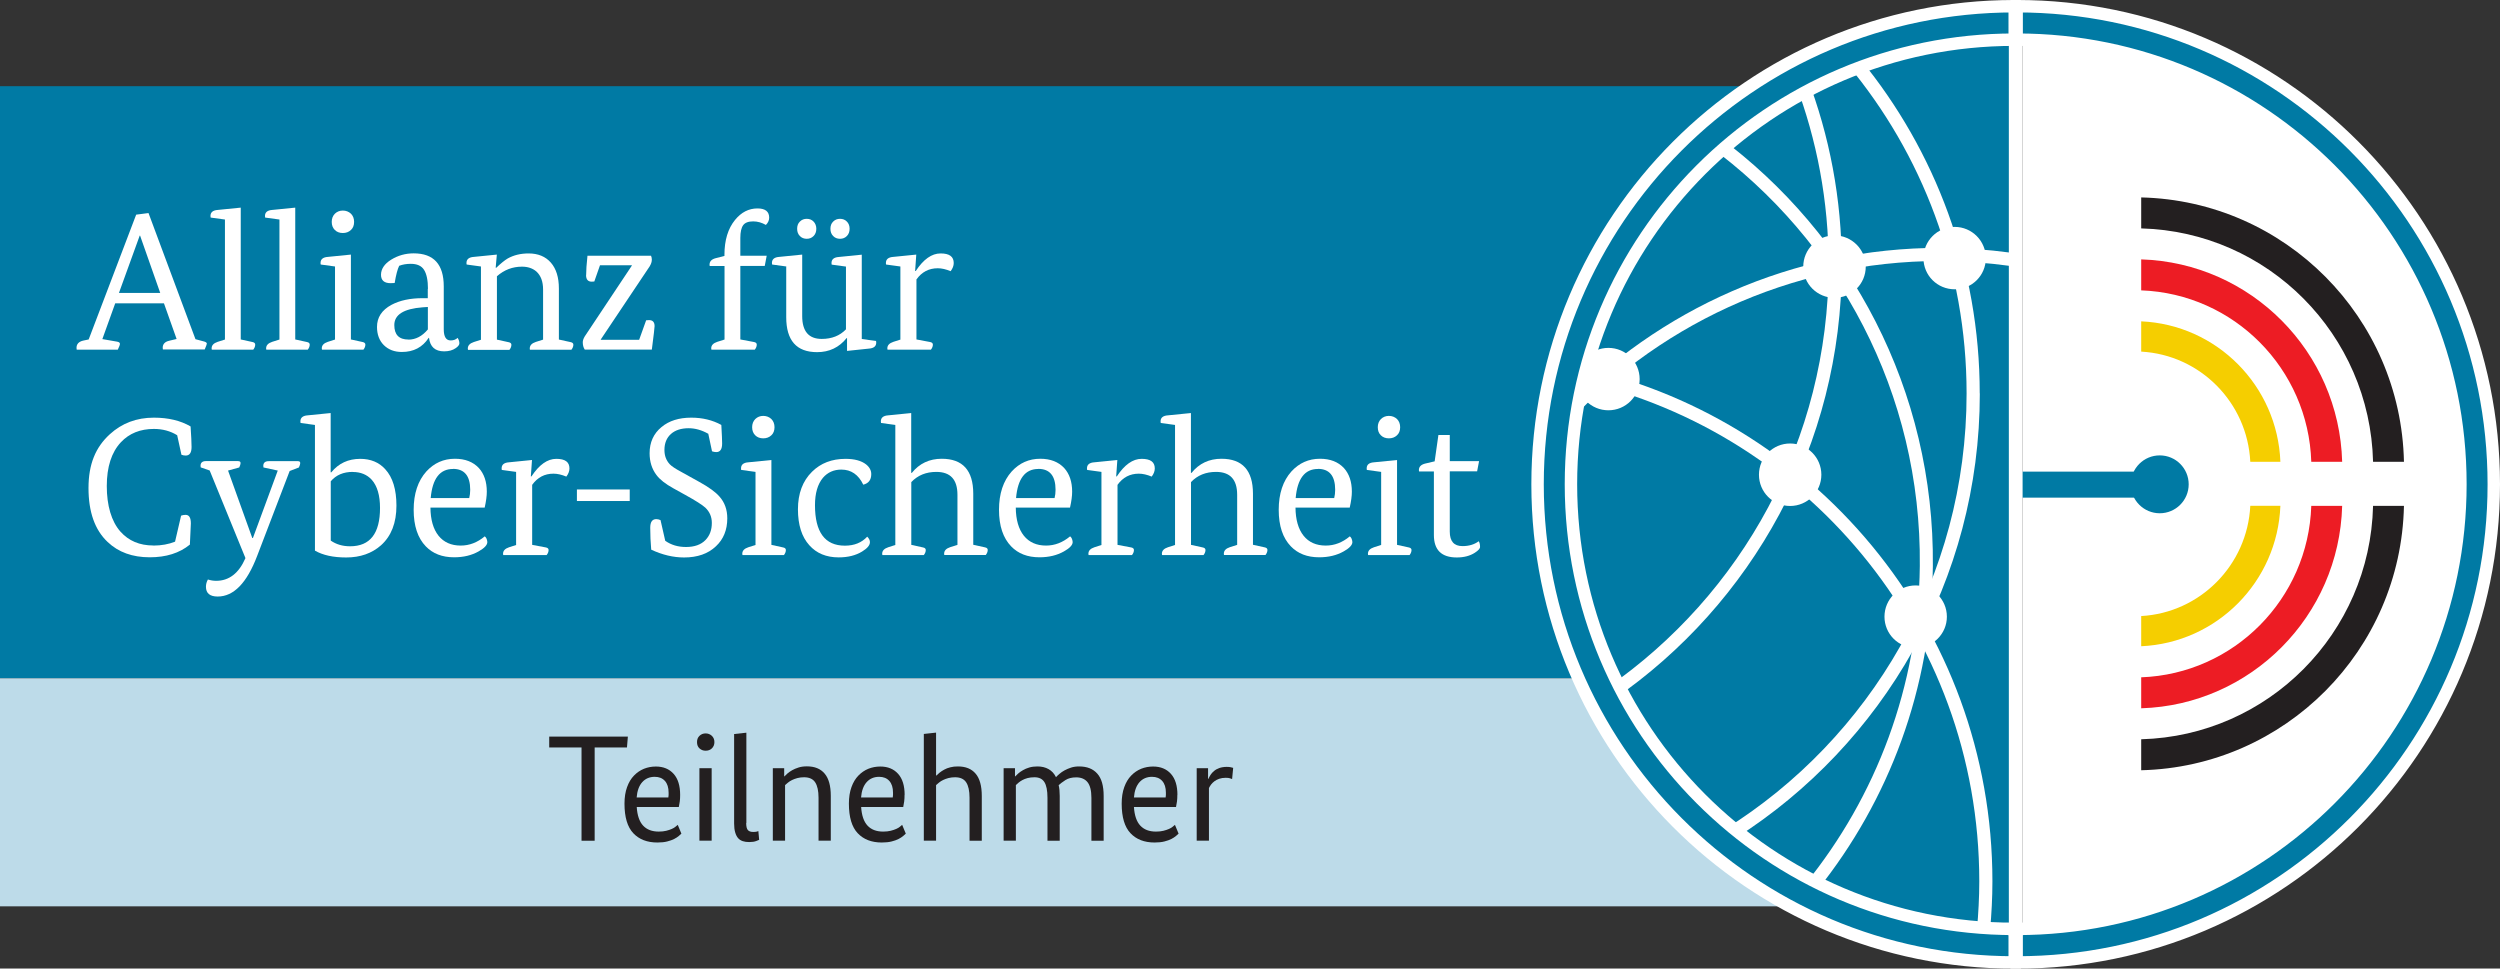 <svg xmlns="http://www.w3.org/2000/svg" id="uuid-fa230fd0-d44d-4c5a-a77b-753523cdd60d" viewBox="0 0 281.63 109.11"><rect x="0" y="0" width="281.63" height="109.11" fill="#333333" stroke="none"/><path d="M277.86,54.93c0,27.95-22.3,50.65-50.02,51.22V3.7c27.72.57,50.02,23.27,50.02,51.22Z" style="fill:#fff;"></path><rect y="9.71" width="217.15" height="66.71" style="fill:#007aa4;"></rect><rect y="76.41" width="220.15" height="25.69" style="fill:#bddbe9;"></rect><path d="M19.9,38.2l-1.43-4.03h-5.49l-1.45,4.03,1.67.29c.21.04.31.12.31.24s-.08.34-.24.66h-4.63c-.01-.06-.02-.12-.02-.2,0-.43.25-.7.75-.82l.62-.13,5.35-14.06,1.39-.18,5.29,14.21.97.26c.21.06.31.14.31.24,0,.07-.08.29-.24.66h-4.71c-.01-.06-.02-.12-.02-.2,0-.41.25-.68.75-.79l.84-.2ZM13.4,33h4.65l-2.27-6.46h-.04l-2.34,6.46Z" style="fill:#fff;"></path><path d="M25.34,38.24v-13.51l-1.61-.22c-.01-.06-.02-.12-.02-.18,0-.41.27-.64.81-.68l2.6-.26v14.85l1.32.29c.21.04.31.14.31.29,0,.19-.07.38-.22.57h-4.67c-.02-.06-.02-.11-.02-.15,0-.34.23-.58.68-.73l.82-.26Z" style="fill:#fff;"></path><path d="M31.48,38.24v-13.51l-1.61-.22c-.01-.06-.02-.12-.02-.18,0-.41.27-.64.81-.68l2.6-.26v14.85l1.32.29c.21.04.31.14.31.29,0,.19-.07.38-.22.57h-4.67c-.02-.06-.02-.11-.02-.15,0-.34.23-.58.68-.73l.82-.26Z" style="fill:#fff;"></path><path d="M37.74,38.24v-8.22l-1.61-.22c-.02-.06-.02-.12-.02-.18,0-.41.27-.64.82-.68l2.6-.26v9.56l1.32.29c.2.04.31.14.31.29,0,.19-.07.38-.22.57h-4.67c-.01-.06-.02-.11-.02-.15,0-.34.23-.58.68-.73l.81-.26ZM37.37,25c0-.38.12-.69.36-.93.24-.23.54-.35.89-.35s.67.12.91.35c.24.24.36.54.36.93s-.12.69-.36.91c-.24.23-.55.34-.91.34s-.67-.11-.9-.34c-.23-.23-.35-.53-.35-.91Z" style="fill:#fff;"></path><path d="M48.21,32.54c0-.97-.15-1.68-.44-2.14-.29-.46-.79-.68-1.5-.68-.47,0-.9.07-1.3.22-.19.38-.36,1.03-.51,1.94-.24.01-.39.02-.46.02-.72,0-1.08-.32-1.08-.95s.38-1.23,1.15-1.7c.76-.47,1.61-.71,2.53-.71,2.26,0,3.39,1.24,3.39,3.72v4.83c0,.84.26,1.26.77,1.26.34,0,.6-.1.79-.29.13.19.2.4.2.62,0,.16-.13.34-.4.53-.35.25-.79.37-1.32.37-1.01,0-1.58-.51-1.7-1.52h-.04c-.69,1.06-1.7,1.59-3.02,1.59-.84,0-1.51-.26-2.03-.77-.51-.51-.77-1.2-.77-2.05,0-1.07.54-1.9,1.63-2.49.94-.5,2.11-.75,3.5-.75h.59v-1.06ZM46,38.26c.82,0,1.56-.38,2.2-1.15v-2.53l-.59.04c-2.13.16-3.19.83-3.19,2,0,1.09.53,1.63,1.59,1.63Z" style="fill:#fff;"></path><path d="M54.18,38.24v-8.22l-1.61-.22c-.02-.06-.02-.12-.02-.18,0-.41.27-.64.82-.68l2.6-.26-.13,1.48h.07c.5-.48.93-.83,1.28-1.04.68-.38,1.46-.57,2.36-.57,1.07,0,1.91.35,2.51,1.04.6.69.9,1.66.9,2.91v5.75l1.32.29c.21.04.31.14.31.29,0,.19-.07.38-.22.57h-4.67c-.02-.06-.02-.11-.02-.15,0-.34.23-.58.68-.73l.82-.26v-5.64c0-.9-.25-1.57-.75-2.03-.43-.37-.97-.55-1.63-.55-1.06,0-2,.36-2.82,1.08v7.14l1.32.29c.21.04.31.14.31.29,0,.19-.07.38-.22.57h-4.67c-.01-.06-.02-.11-.02-.15,0-.34.23-.58.68-.73l.81-.26Z" style="fill:#fff;"></path><path d="M66.03,30.99c0-.53.05-1.26.15-2.18h7.16c.06.13.09.28.09.44,0,.24-.08.48-.24.75l-5.51,8.24v.04h4.32l.79-2.2c.13-.01.24-.02.33-.02.41,0,.62.23.62.68,0,.15-.1,1.03-.31,2.64h-7.56c-.15-.23-.22-.51-.22-.82,0-.19.07-.41.22-.66l5.31-7.98v-.04h-3.59l-.64,1.83c-.12.01-.21.02-.29.02-.43,0-.64-.25-.64-.75Z" style="fill:#fff;"></path><path d="M81.61,28.81v-.11c0-1.64.4-2.95,1.19-3.92.71-.87,1.55-1.3,2.53-1.3.88,0,1.32.35,1.32,1.04,0,.29-.12.57-.37.82-.46-.26-.93-.4-1.43-.4-.54,0-.92.14-1.13.43-.21.29-.32.77-.32,1.44v2h2.97l-.22,1.15h-2.75v8.28l1.54.29c.21.04.31.14.31.29,0,.19-.07.38-.22.57h-4.89c-.01-.06-.02-.11-.02-.15,0-.34.23-.58.68-.73l.82-.26v-8.28h-1.67c-.01-.06-.02-.11-.02-.15,0-.37.23-.61.68-.73l1.01-.26Z" style="fill:#fff;"></path><path d="M88.59,30.02l-1.61-.22c-.01-.06-.02-.12-.02-.18,0-.41.27-.64.81-.68l2.6-.26v6.92c0,1.72.73,2.58,2.2,2.58,1.13,0,2.04-.36,2.73-1.08v-7.07l-1.61-.22c-.01-.06-.02-.12-.02-.18,0-.41.27-.64.81-.68l2.6-.26v9.5l1.61.22c.01.06.02.12.02.18,0,.41-.27.64-.82.68l-2.47.26v-1.45h-.04c-.85,1.06-1.96,1.59-3.33,1.59-2.32,0-3.48-1.31-3.48-3.94v-5.68ZM90.88,26.9c-.31,0-.57-.1-.77-.31-.21-.21-.31-.48-.31-.82s.1-.61.31-.81c.21-.21.46-.31.77-.31s.57.1.77.31c.2.21.31.48.31.81s-.1.61-.31.82c-.21.21-.46.31-.77.31ZM94.63,26.9c-.31,0-.57-.1-.77-.31-.21-.21-.31-.48-.31-.82s.1-.61.31-.81c.21-.21.46-.31.77-.31s.57.1.77.31c.21.21.31.48.31.81s-.1.61-.31.82c-.21.21-.46.31-.77.31Z" style="fill:#fff;"></path><path d="M101.43,38.24v-8.22l-1.61-.22c-.02-.06-.02-.12-.02-.18,0-.41.27-.64.82-.68l2.6-.26-.13,1.85h.07c.87-1.32,1.8-1.98,2.8-1.98s1.48.36,1.48,1.08c0,.31-.12.62-.35.92-.53-.22-1.01-.33-1.45-.33-1,0-1.8.42-2.4,1.26v6.76l1.54.29c.21.04.31.14.31.29,0,.19-.07.38-.22.57h-4.89c-.01-.06-.02-.11-.02-.15,0-.34.23-.58.68-.73l.81-.26Z" style="fill:#fff;"></path><path d="M17.27,61.46c.91,0,1.73-.15,2.45-.44l.68-2.93c.15-.06.32-.09.51-.09.4,0,.59.32.59.97l-.11,2.38c-1.18.96-2.68,1.43-4.52,1.43-1.95,0-3.53-.57-4.74-1.72-1.44-1.35-2.16-3.38-2.16-6.08s.8-4.6,2.4-6.06c1.37-1.25,3.02-1.87,4.96-1.87,1.63,0,3.01.33,4.14.99.07,1.06.11,1.83.11,2.31,0,.65-.22.97-.66.97-.16,0-.32-.03-.48-.09l-.48-2.2c-.76-.47-1.64-.71-2.62-.71-1.54,0-2.78.5-3.72,1.5-1.06,1.13-1.59,2.78-1.59,4.94s.51,3.97,1.54,5.13c.93,1.04,2.16,1.56,3.7,1.56Z" style="fill:#fff;"></path><path d="M26.84,51.95c.18,0,.26.07.26.22,0,.12-.05.28-.15.49l-1.26.35,2.73,7.6h.07l2.8-7.6-1.61-.35c-.01-.09-.02-.15-.02-.18,0-.35.21-.53.62-.53h3.28c.18,0,.26.07.26.22,0,.12-.05.28-.15.49l-1.04.4-3.66,9.56c-1.16,3.05-2.64,4.58-4.45,4.58-.88,0-1.32-.37-1.32-1.1,0-.28.07-.55.22-.82.31.1.62.15.93.15,1.45,0,2.56-.85,3.3-2.56l-4.03-9.87-1.01-.35c-.01-.09-.02-.15-.02-.18,0-.35.21-.53.62-.53h3.64Z" style="fill:#fff;"></path><path d="M35.47,47.87l-1.61-.22c-.01-.06-.02-.12-.02-.18,0-.41.27-.64.81-.68l2.6-.26v6.68h.07c.82-1.01,1.91-1.52,3.26-1.52,1.17,0,2.12.39,2.82,1.17.84.91,1.26,2.28,1.26,4.1,0,1.94-.58,3.43-1.74,4.47-1.03.91-2.34,1.37-3.92,1.37-1.47,0-2.64-.26-3.52-.77v-14.14ZM39.75,53.16c-1.06,0-1.89.35-2.49,1.06v6.68c.62.43,1.34.64,2.18.64,2.25,0,3.37-1.44,3.37-4.32,0-1.41-.31-2.47-.93-3.17-.54-.59-1.26-.88-2.14-.88Z" style="fill:#fff;"></path><path d="M48.49,57.17c.01,1.38.32,2.44.91,3.18.6.74,1.43,1.11,2.5,1.11.97,0,1.87-.34,2.71-1.04.16.12.26.33.29.64,0,.34-.33.69-.99,1.06-.78.44-1.7.66-2.75.66-1.34,0-2.4-.41-3.19-1.23-.91-.94-1.37-2.31-1.37-4.12s.48-3.26,1.43-4.32c.87-.95,1.94-1.43,3.22-1.43,1.15,0,2.04.35,2.69,1.04.6.66.9,1.55.9,2.67,0,.49-.08,1.08-.24,1.79h-6.1ZM51.03,52.83c-1.48,0-2.32,1.09-2.51,3.28h4.34c.07-.29.11-.6.11-.93,0-1.57-.65-2.36-1.94-2.36Z" style="fill:#fff;"></path><path d="M58.14,61.38v-8.22l-1.61-.22c-.02-.06-.02-.12-.02-.18,0-.41.27-.64.82-.68l2.6-.26-.13,1.85h.07c.87-1.32,1.8-1.98,2.8-1.98s1.48.36,1.48,1.08c0,.31-.12.62-.35.92-.53-.22-1.01-.33-1.45-.33-1,0-1.8.42-2.4,1.26v6.76l1.54.29c.21.04.31.14.31.29,0,.19-.07.38-.22.57h-4.89c-.01-.06-.02-.11-.02-.15,0-.34.23-.58.68-.73l.81-.26Z" style="fill:#fff;"></path><path d="M70.94,56.44h-5.95v-1.3h5.95v1.3Z" style="fill:#fff;"></path><path d="M79.78,48.86c-.73-.41-1.47-.62-2.2-.62-.85,0-1.52.22-2,.65-.48.43-.73,1.03-.73,1.8,0,.65.2,1.18.6,1.61.23.24.65.51,1.26.84l2.07,1.15c1.07.59,1.83,1.14,2.27,1.65.59.66.88,1.48.88,2.45,0,1.31-.43,2.36-1.28,3.15-.88.84-2.08,1.26-3.59,1.26-1.2,0-2.44-.29-3.7-.88-.07-.81-.11-1.63-.11-2.47,0-.65.23-.97.68-.97.15,0,.31.04.48.11l.53,2.33c.66.47,1.44.7,2.34.7.95,0,1.69-.26,2.2-.79.47-.49.71-1.12.71-1.92,0-.68-.24-1.25-.73-1.72-.34-.31-1.09-.79-2.25-1.43l-1.39-.77c-.85-.47-1.48-.96-1.87-1.48-.51-.68-.77-1.49-.77-2.45,0-1.23.45-2.22,1.34-2.95.85-.71,1.97-1.06,3.35-1.06,1.26,0,2.39.27,3.39.82.06,1.06.09,1.76.09,2.09,0,.65-.22.97-.66.97-.16,0-.32-.03-.48-.09l-.42-1.98Z" style="fill:#fff;"></path><path d="M85.11,61.38v-8.22l-1.61-.22c-.02-.06-.02-.12-.02-.18,0-.41.27-.64.82-.68l2.6-.26v9.56l1.32.29c.21.04.31.14.31.29,0,.19-.07.38-.22.57h-4.67c-.01-.06-.02-.11-.02-.15,0-.34.23-.58.68-.73l.82-.26ZM84.73,48.13c0-.38.12-.69.36-.93.24-.23.54-.35.89-.35s.67.12.91.35c.24.24.36.54.36.93s-.12.69-.36.91c-.24.23-.55.34-.91.34s-.67-.11-.9-.34-.35-.53-.35-.91Z" style="fill:#fff;"></path><path d="M97.69,60.45c.21.21.31.41.31.62,0,.35-.29.7-.88,1.06-.72.44-1.6.66-2.64.66-1.4,0-2.5-.46-3.31-1.37-.85-.94-1.28-2.29-1.28-4.05s.53-3.19,1.59-4.23c.98-.97,2.24-1.45,3.77-1.45,1.01,0,1.78.21,2.31.62.4.32.59.69.59,1.1,0,.65-.3,1.04-.9,1.19-.54-1.13-1.37-1.7-2.47-1.7-.85,0-1.54.31-2.07.92-.6.72-.9,1.75-.9,3.09,0,3.04,1.12,4.56,3.37,4.56,1.06,0,1.89-.34,2.51-1.01Z" style="fill:#fff;"></path><path d="M100.86,61.38v-13.51l-1.61-.22c-.01-.06-.02-.12-.02-.18,0-.41.27-.64.82-.68l2.6-.26v6.74h.07c.85-1.06,1.98-1.59,3.37-1.59,2.36,0,3.55,1.31,3.55,3.94v5.75l1.32.29c.21.04.31.14.31.29,0,.19-.07.38-.22.57h-4.67c-.02-.06-.02-.11-.02-.15,0-.34.23-.58.68-.73l.82-.26v-5.64c0-1.72-.79-2.58-2.38-2.58-1.15,0-2.09.38-2.82,1.15v7.07l1.32.29c.21.04.31.14.31.29,0,.19-.07.38-.22.57h-4.67c-.01-.06-.02-.11-.02-.15,0-.34.23-.58.68-.73l.81-.26Z" style="fill:#fff;"></path><path d="M114.43,57.17c.01,1.38.32,2.44.91,3.18.6.74,1.43,1.11,2.5,1.11.97,0,1.87-.34,2.71-1.04.16.12.26.33.29.64,0,.34-.33.69-.99,1.06-.78.44-1.7.66-2.75.66-1.34,0-2.4-.41-3.19-1.23-.91-.94-1.37-2.31-1.37-4.12s.48-3.26,1.43-4.32c.87-.95,1.94-1.43,3.22-1.43,1.15,0,2.04.35,2.69,1.04.6.66.9,1.55.9,2.67,0,.49-.08,1.08-.24,1.79h-6.1ZM116.97,52.83c-1.48,0-2.32,1.09-2.51,3.28h4.34c.07-.29.11-.6.11-.93,0-1.57-.65-2.36-1.94-2.36Z" style="fill:#fff;"></path><path d="M124.08,61.38v-8.22l-1.61-.22c-.02-.06-.02-.12-.02-.18,0-.41.27-.64.82-.68l2.6-.26-.13,1.85h.07c.87-1.32,1.8-1.98,2.8-1.98s1.48.36,1.48,1.08c0,.31-.12.62-.35.92-.53-.22-1.01-.33-1.45-.33-1,0-1.8.42-2.4,1.26v6.76l1.54.29c.21.04.31.14.31.29,0,.19-.07.38-.22.57h-4.89c-.01-.06-.02-.11-.02-.15,0-.34.23-.58.68-.73l.81-.26Z" style="fill:#fff;"></path><path d="M132.37,61.38v-13.51l-1.61-.22c-.01-.06-.02-.12-.02-.18,0-.41.27-.64.82-.68l2.6-.26v6.74h.07c.85-1.06,1.98-1.59,3.37-1.59,2.36,0,3.55,1.31,3.55,3.94v5.75l1.32.29c.21.04.31.14.31.29,0,.19-.07.38-.22.57h-4.67c-.02-.06-.02-.11-.02-.15,0-.34.23-.58.68-.73l.82-.26v-5.64c0-1.72-.79-2.58-2.38-2.58-1.15,0-2.09.38-2.82,1.15v7.07l1.32.29c.21.04.31.14.31.29,0,.19-.07.38-.22.57h-4.67c-.01-.06-.02-.11-.02-.15,0-.34.23-.58.68-.73l.81-.26Z" style="fill:#fff;"></path><path d="M145.94,57.17c.01,1.38.32,2.44.91,3.18.59.74,1.43,1.11,2.5,1.11.97,0,1.87-.34,2.71-1.04.16.12.26.33.29.64,0,.34-.33.69-.99,1.06-.78.44-1.7.66-2.75.66-1.34,0-2.4-.41-3.19-1.23-.91-.94-1.37-2.31-1.37-4.12s.48-3.26,1.43-4.32c.87-.95,1.94-1.43,3.22-1.43,1.15,0,2.04.35,2.69,1.04.6.66.9,1.55.9,2.67,0,.49-.08,1.08-.24,1.79h-6.1ZM148.47,52.83c-1.48,0-2.32,1.09-2.51,3.28h4.34c.07-.29.11-.6.11-.93,0-1.57-.65-2.36-1.94-2.36Z" style="fill:#fff;"></path><path d="M155.59,61.38v-8.22l-1.61-.22c-.02-.06-.02-.12-.02-.18,0-.41.27-.64.82-.68l2.6-.26v9.56l1.32.29c.21.04.31.14.31.29,0,.19-.07.38-.22.57h-4.67c-.01-.06-.02-.11-.02-.15,0-.34.23-.58.68-.73l.81-.26ZM155.21,48.13c0-.38.12-.69.36-.93.24-.23.54-.35.89-.35s.67.12.91.35c.24.24.36.54.36.93s-.12.69-.36.91c-.24.23-.55.34-.91.34s-.67-.11-.9-.34c-.24-.23-.35-.53-.35-.91Z" style="fill:#fff;"></path><path d="M161.62,51.95l.42-2.95h1.28v2.95h3.3l-.22,1.15h-3.08v6.79c0,1.09.48,1.63,1.43,1.63.73,0,1.34-.18,1.83-.55.1.15.15.36.15.64,0,.19-.2.41-.59.66-.54.35-1.22.53-2.03.53-1.72,0-2.58-.84-2.58-2.53v-7.16h-1.67c-.01-.06-.02-.11-.02-.15,0-.37.23-.61.68-.73l1.1-.26Z" style="fill:#fff;"></path><path d="M70.63,84.2h-3.64v10.51h-1.48v-10.51h-3.64v-1.22h8.86l-.1,1.22Z" style="fill:#231f20;"></path><path d="M76.62,89.53c0,.27-.01.52-.04.75s-.07.44-.11.63h-4.74c.06.95.3,1.65.72,2.1.42.45,1.01.67,1.76.67.32,0,.6-.03.84-.09s.45-.13.63-.21c.18-.08.32-.16.42-.25.11-.09.19-.16.25-.21l.41.99c-.07.07-.17.16-.3.27-.13.11-.3.22-.51.33-.21.11-.47.2-.78.28-.31.08-.68.12-1.11.12-1.16,0-2.06-.35-2.72-1.05-.66-.7-.99-1.81-.99-3.33,0-.71.1-1.34.29-1.86.19-.53.45-.96.78-1.3.33-.34.71-.6,1.13-.77.43-.17.87-.25,1.33-.25.85,0,1.52.28,2.01.83s.73,1.34.73,2.37ZM73.76,87.51c-.58,0-1.05.2-1.41.6-.36.4-.57.98-.63,1.73h3.57c.02-.1.03-.2.03-.28v-.26c0-.58-.14-1.02-.42-1.33-.28-.31-.66-.46-1.15-.46Z" style="fill:#231f20;"></path><path d="M80.48,83.6c0,.29-.1.53-.29.71s-.42.26-.7.26-.5-.09-.69-.26-.28-.41-.28-.71.09-.53.28-.71c.19-.18.42-.27.69-.27s.5.09.7.27c.19.18.29.42.29.71ZM80.17,94.7h-1.38v-8.16h1.38v8.16Z" style="fill:#231f20;"></path><path d="M84.06,92.7c0,.4.06.67.19.81.12.14.32.21.6.21.15,0,.27-.01.37-.03.1-.02.17-.05.21-.07l.09.99s-.16.07-.35.14c-.19.07-.44.11-.77.11-.27,0-.51-.03-.72-.1-.21-.07-.39-.18-.53-.34-.14-.16-.25-.37-.33-.65-.08-.27-.12-.61-.12-1v-10.08l1.38-.15v10.17Z" style="fill:#231f20;"></path><path d="M92.21,94.7v-4.83c0-.78-.13-1.36-.38-1.74-.25-.38-.67-.57-1.25-.57-.27,0-.52.03-.75.09-.23.06-.43.14-.6.22-.18.09-.33.18-.46.29-.13.11-.24.2-.33.28v6.26h-1.38v-8.16h1.28v.92h.03c.08-.09.19-.2.33-.32.14-.12.32-.25.53-.37.21-.12.45-.22.73-.31.28-.09.59-.13.94-.13.87,0,1.54.27,2,.82.46.54.69,1.38.69,2.5v5.05h-1.38Z" style="fill:#231f20;"></path><path d="M101.9,89.53c0,.27-.01.52-.04.75s-.07.44-.11.63h-4.74c.06.95.3,1.65.72,2.1.42.45,1.01.67,1.76.67.32,0,.6-.03.84-.09.24-.06.45-.13.63-.21.18-.08.32-.16.42-.25.11-.09.19-.16.25-.21l.41.99c-.07.07-.17.16-.3.27-.13.11-.3.22-.51.33-.21.11-.47.2-.78.28-.31.08-.68.12-1.11.12-1.16,0-2.06-.35-2.72-1.05-.66-.7-.99-1.81-.99-3.33,0-.71.1-1.34.29-1.86.19-.53.45-.96.78-1.3.33-.34.71-.6,1.13-.77.43-.17.87-.25,1.34-.25.85,0,1.52.28,2.01.83.49.55.73,1.34.73,2.37ZM99.04,87.51c-.58,0-1.05.2-1.41.6-.36.4-.57.98-.63,1.73h3.57c.02-.1.03-.2.03-.28v-.26c0-.58-.14-1.02-.42-1.33-.28-.31-.66-.46-1.15-.46Z" style="fill:#231f20;"></path><path d="M109.22,94.7v-4.83c0-.78-.13-1.36-.38-1.74-.25-.38-.67-.57-1.25-.57-.27,0-.52.03-.75.09-.23.06-.43.14-.6.22-.18.09-.33.18-.46.29-.13.11-.24.2-.33.28v6.26h-1.38v-12.02l1.38-.15v4.84h.03c.1-.1.23-.21.37-.33.15-.12.32-.23.52-.34.2-.11.42-.2.68-.26.25-.07.54-.1.86-.1.87,0,1.54.27,2,.82.46.54.69,1.38.69,2.5v5.05h-1.38Z" style="fill:#231f20;"></path><path d="M118,94.7v-4.83c0-.82-.12-1.41-.35-1.77-.23-.36-.6-.54-1.11-.54-.29,0-.56.03-.78.09-.23.06-.42.14-.59.23-.17.09-.31.19-.43.29-.12.1-.22.19-.3.27v6.26h-1.38v-8.16h1.28v.92h.03c.08-.09.19-.2.34-.33.15-.13.32-.25.53-.37.2-.12.44-.22.71-.3.27-.08.58-.12.92-.12.48,0,.89.1,1.25.3.36.2.64.5.84.91.1-.11.23-.24.4-.38.16-.14.35-.27.57-.39.22-.12.46-.22.73-.31.27-.09.57-.13.9-.13.9,0,1.58.27,2.06.82.48.54.71,1.38.71,2.5v5.05h-1.38v-4.83c0-.82-.15-1.41-.44-1.77-.29-.36-.72-.54-1.27-.54-.49,0-.89.1-1.22.31-.32.21-.58.4-.76.57.08.33.12.73.12,1.21v5.05h-1.38Z" style="fill:#231f20;"></path><path d="M132.63,89.53c0,.27-.01.52-.04.75-.03.23-.07.44-.11.63h-4.74c.06.95.3,1.65.72,2.1.42.45,1.01.67,1.76.67.32,0,.6-.03.84-.09.24-.06.45-.13.63-.21.18-.08.32-.16.42-.25.11-.09.19-.16.25-.21l.41.99c-.07.07-.17.16-.3.27s-.3.22-.51.33c-.21.11-.47.2-.78.28-.31.08-.68.12-1.11.12-1.16,0-2.06-.35-2.72-1.05-.66-.7-.99-1.81-.99-3.33,0-.71.1-1.34.29-1.86.19-.53.45-.96.78-1.3.33-.34.71-.6,1.13-.77.43-.17.87-.25,1.34-.25.85,0,1.52.28,2.01.83s.73,1.34.73,2.37ZM129.78,87.51c-.58,0-1.05.2-1.41.6-.36.4-.57.98-.63,1.73h3.57c.02-.1.03-.2.03-.28v-.26c0-.58-.14-1.02-.42-1.33-.28-.31-.66-.46-1.15-.46Z" style="fill:#231f20;"></path><path d="M138.82,87.77c-.06-.02-.14-.05-.25-.09-.11-.04-.27-.06-.5-.06-.27,0-.51.04-.72.11-.21.07-.39.17-.54.28-.15.11-.28.24-.38.37-.1.14-.18.27-.24.39v5.93h-1.38v-8.16h1.28v1.21h.03c.07-.15.15-.3.25-.46.1-.16.24-.31.4-.44.16-.14.36-.25.59-.33.23-.08.51-.13.82-.13.17,0,.31.01.42.03.11.02.22.05.32.08l-.12,1.26Z" style="fill:#231f20;"></path><polygon points="244.24 56.06 244.24 53.13 220.08 53.13 220.08 56.06 244.24 56.06 244.24 56.06" style="fill:#007aa4;"></polygon><path d="M176.33,54.68c0,27.95,22.3,50.65,50.02,51.22V3.45c-27.72.57-50.02,23.27-50.02,51.22Z" style="fill:#007aa4;"></path><path d="M223.02,44.32c0-14.27-5.03-27.36-13.4-37.59-.49.18-.98.37-1.47.56,8.36,10.03,13.39,22.94,13.39,37.03,0,20.72-10.88,38.89-27.21,49.09.4.34.81.66,1.23.98,16.5-10.51,27.47-29,27.47-50.06Z" style="fill:#fff;"></path><path d="M207.48,29.88c0-7.47-1.39-14.62-3.91-21.2-.45.22-.88.45-1.32.68,2.42,6.38,3.75,13.29,3.75,20.52,0,19.73-9.86,37.13-24.9,47.56.23.44.46.88.71,1.32,15.5-10.69,25.67-28.59,25.67-48.88Z" style="fill:#fff;"></path><path d="M218.63,29.41c2.66,0,5.27.2,7.84.55v-1.5c-2.56-.34-5.18-.54-7.84-.54-16.72,0-31.82,6.98-42.57,18.18-.13.84-.24,1.68-.34,2.53,10.55-11.8,25.86-19.23,42.9-19.23Z" style="fill:#fff;"></path><path d="M177.1,41.18c-.13.48-.24.96-.35,1.45,26.36,5.31,46.22,28.65,46.22,56.65,0,1.82-.1,3.62-.26,5.4.49.03.98.05,1.48.07.16-1.8.26-3.63.26-5.47,0-28.7-20.34-52.63-47.35-58.1Z" style="fill:#fff;"></path><path d="M193.61,15.39c-.39.33-.78.65-1.16.99,14.6,10.62,24.02,27.92,23.82,47.38-.14,13.58-4.95,26.01-12.87,35.79.45.23.91.44,1.37.66,7.99-9.99,12.83-22.63,12.97-36.43.2-19.83-9.34-37.48-24.14-48.39Z" style="fill:#fff;"></path><path d="M206.66,26.52c-1.94,0-3.52,1.58-3.52,3.52s1.57,3.51,3.52,3.51,3.52-1.57,3.52-3.51-1.58-3.52-3.52-3.52Z" style="fill:#fff;"></path><path d="M201.66,49.96c-1.94,0-3.51,1.57-3.51,3.52s1.57,3.52,3.51,3.52,3.52-1.58,3.52-3.52-1.57-3.52-3.52-3.52Z" style="fill:#fff;"></path><path d="M181.19,39.19c-1.94,0-3.52,1.57-3.52,3.52s1.57,3.51,3.52,3.51,3.52-1.57,3.52-3.51-1.57-3.52-3.52-3.52Z" style="fill:#fff;"></path><path d="M179.41,53.92c0,25.87,20.91,46.85,46.7,46.85.12,0,.23,0,.35,0V7.08c-.12,0-.23-.01-.35-.01-25.79,0-46.7,20.98-46.7,46.85Z" style="fill:none;"></path><path d="M215.8,65.95c-1.94,0-3.51,1.57-3.51,3.52s1.57,3.51,3.51,3.51,3.52-1.57,3.52-3.51-1.58-3.52-3.52-3.52Z" style="fill:#fff;"></path><path d="M226.3,4.05v100.52c.52,0,1.04.01,1.55.02V4.03c-.52,0-1.04.01-1.55.02Z" style="fill:#fff;"></path><path d="M226.91,104.64c-27.58,0-49.94-22.42-49.94-50.09S199.33,4.47,226.91,4.47c.02,0,.04,0,.05,0V.7s-.04,0-.05,0c-29.66,0-53.7,24.11-53.7,53.86s24.04,53.86,53.7,53.86h.05v-3.77h-.05Z" style="fill:#007aa4; stroke:#fff; stroke-width:1.4px;"></path><path d="M227.23,104.64c27.58,0,49.94-22.42,49.94-50.09S254.81,4.47,227.23,4.47c-.02,0-.04,0-.05,0V.7s.04,0,.05,0c29.66,0,53.7,24.11,53.7,53.86s-24.04,53.86-53.7,53.86h-.05v-3.77h.05Z" style="fill:#007aa4; stroke:#fff; stroke-width:1.4px;"></path><path d="M220.2,25.56c-1.94,0-3.52,1.57-3.52,3.52s1.57,3.51,3.52,3.51,3.51-1.57,3.51-3.51-1.57-3.52-3.51-3.52Z" style="fill:#fff;"></path><path d="M270.81,52.02h-3.48c-.34-14.34-11.84-25.91-26.12-26.29v-3.49c16.21.39,29.26,13.52,29.6,29.78h0Z" style="fill:#231f20;"></path><path d="M263.85,52.02h-3.48c-.33-10.48-8.72-18.93-19.16-19.31v-3.49c12.36.39,22.3,10.39,22.64,22.8h0Z" style="fill:#ed1c24;"></path><path d="M241.21,39.6v-3.4c8.52.38,15.35,7.26,15.68,15.82h-3.39c-.33-6.68-5.64-12.04-12.29-12.41h0Z" style="fill:#f5ce00;"></path><path d="M270.81,56.99c-.34,16.27-13.4,29.39-29.6,29.78v-3.49c14.29-.39,25.78-11.95,26.12-26.29h3.48Z" style="fill:#231f20;"></path><path d="M263.85,56.99c-.34,12.41-10.28,22.42-22.64,22.8v-3.49c10.44-.38,18.82-8.83,19.16-19.31h3.48Z" style="fill:#ed1c24;"></path><path d="M241.21,69.4c6.64-.37,11.96-5.74,12.29-12.42h3.39c-.33,8.55-7.16,15.44-15.68,15.82v-3.4h0Z" style="fill:#f5ce00;"></path><path d="M246.56,54.56c0,1.8-1.46,3.26-3.26,3.26s-3.26-1.46-3.26-3.26,1.46-3.26,3.26-3.26,3.26,1.46,3.26,3.26Z" style="fill:#007aa4;"></path></svg>
